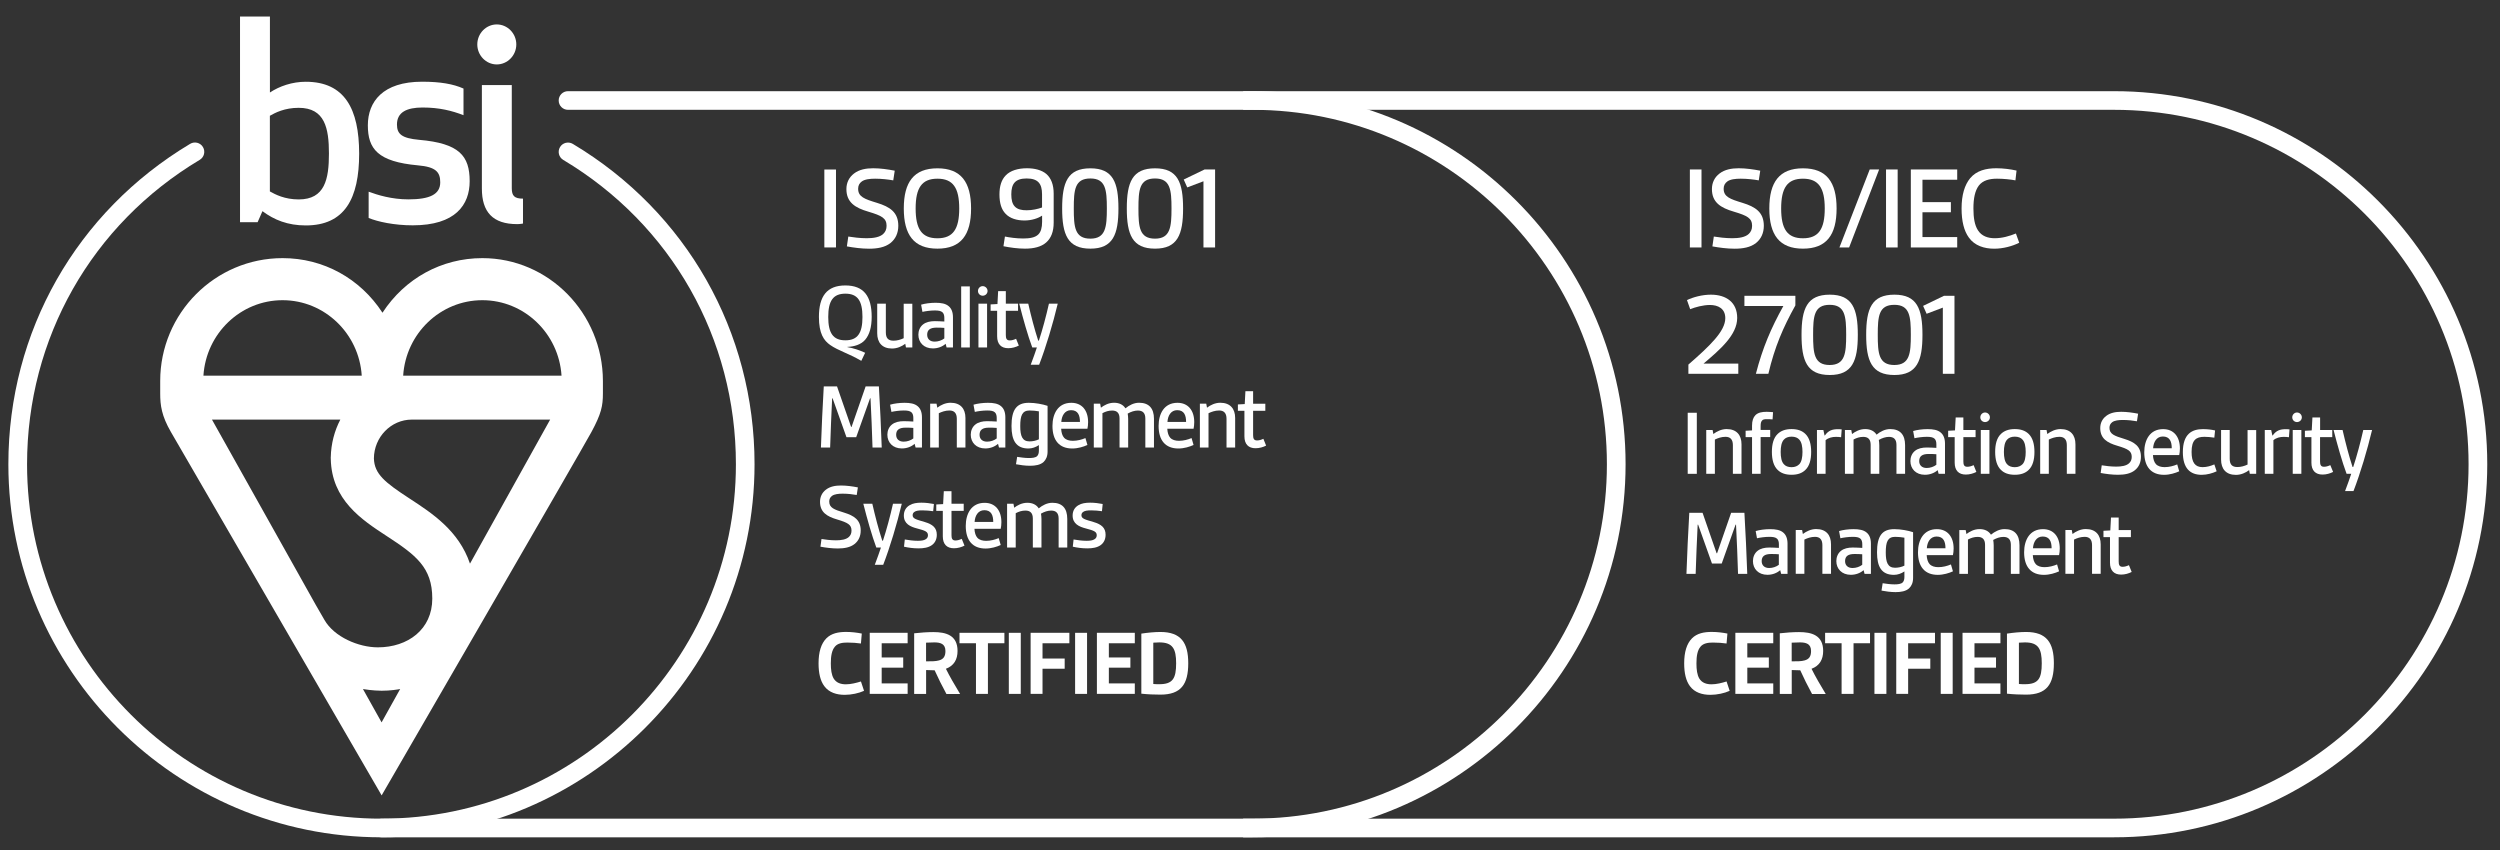 <?xml version="1.0" encoding="utf-8"?>
<!-- Generator: Adobe Illustrator 28.3.0, SVG Export Plug-In . SVG Version: 6.00 Build 0)  -->
<svg version="1.1" xmlns="http://www.w3.org/2000/svg" xmlns:xlink="http://www.w3.org/1999/xlink" x="0px" y="0px"
	 viewBox="0 0 474.86 161.46" style="enable-background:new 0 0 474.86 161.46;" xml:space="preserve">
<rect x="0" y="0" width="474.86" height="161.46" fill="#333333" stroke="none"/>
<g id="Scheme_3">
</g>
<g id="Scheme_2">
</g>
<g id="Scheme_1" fill="white">
	<g>
		<path d="M164.12,131.22c-0.99,0.45-2.38,0.76-3.67,0.76c-1.53,0-2.97-0.43-3.87-1.64c-0.76-1.01-1.1-2.47-1.1-4.34
			c0-2.16,0.49-3.75,1.48-4.75c0.97-0.97,2.3-1.22,3.76-1.22c1.03,0,2.07,0.13,2.97,0.31l-0.16,1.89c-0.7-0.11-1.69-0.18-2.59-0.18
			c-0.94,0-1.82,0.14-2.34,0.76c-0.61,0.7-0.79,1.82-0.79,3.21c0,1.17,0.13,2.16,0.54,2.86c0.5,0.83,1.37,1.1,2.32,1.1
			s2-0.27,2.86-0.54L164.12,131.22z"/>
		<path d="M165.2,131.8v-11.6h7.2v1.98h-4.93v2.7h4.09v1.94h-4.09v2.99h4.93v1.98H165.2z"/>
		<path d="M179.76,131.8c-0.83-1.53-1.55-2.97-2.23-4.48c-0.5,0-1.19-0.02-1.62-0.05v4.54h-2.27v-11.52
			c1.1-0.13,2.54-0.23,3.65-0.23c2.38,0,4.59,0.58,4.59,3.58c0,1.62-0.67,2.81-2.21,3.39c0.67,1.37,1.69,3.13,2.7,4.79H179.76z
			 M175.91,125.62c1.03,0,1.85,0,2.45-0.18c0.83-0.23,1.22-0.74,1.22-1.78c0-1.39-0.99-1.64-2.11-1.64c-0.52,0-1.08,0.02-1.57,0.05
			V125.62z"/>
		<path d="M185.38,131.8v-9.62h-3.13v-1.98h8.53v1.98h-3.13v9.62H185.38z"/>
		<path d="M191.62,131.8v-11.6h2.27v11.6H191.62z"/>
		<path d="M195.76,131.8v-11.6h7.36v1.98h-5.1v2.9h4.21v1.94h-4.21v4.77H195.76z"/>
		<path d="M204.21,131.8v-11.6h2.27v11.6H204.21z"/>
		<path d="M208.35,131.8v-11.6h7.2v1.98h-4.93v2.7h4.09v1.94h-4.09v2.99h4.93v1.98H208.35z"/>
		<path d="M216.79,120.35c1.19-0.18,2.54-0.31,3.62-0.31c3.92,0,5.29,2.05,5.29,5.94c0,4-1.37,5.96-5.29,5.96
			c-1.08,0-2.43-0.05-3.62-0.18V120.35z M219.06,129.92c0.49,0.04,0.74,0.04,1.15,0.04c2.56,0,3.19-1.1,3.19-3.98
			c0-2.72-0.63-3.96-3.19-3.96c-0.41,0-0.77,0.02-1.15,0.05V129.92z"/>
	</g>
	<g>
		<g>
			<path d="M156.58,47V32.2h2.21V47H156.58z"/>
			<path d="M161.13,44.93c0.85,0.14,2.21,0.32,3.5,0.32c1.26,0,2.48-0.18,3.15-0.83c0.39-0.37,0.62-0.87,0.62-1.52
				c0-1.45-0.9-1.93-3.45-2.69c-2.55-0.74-4.18-1.79-4.18-4.3c0-1.24,0.53-2.25,1.43-2.94c1.01-0.78,2.3-1.01,3.66-1.01
				c1.36,0,2.8,0.21,4.09,0.46l-0.28,1.84c-0.87-0.16-2.21-0.32-3.43-0.32c-1.01,0-1.98,0.11-2.55,0.53
				c-0.46,0.34-0.69,0.78-0.69,1.38c0,1.52,1.17,1.95,3.61,2.69c2.39,0.74,4.02,1.75,4.02,4.35c0,1.38-0.53,2.51-1.49,3.27
				c-1.04,0.83-2.51,1.08-4.07,1.08c-1.45,0-2.94-0.21-4.21-0.44L161.13,44.93z"/>
			<path d="M171.67,39.6c0-5.01,1.91-7.63,6.39-7.63c4.48,0,6.39,2.62,6.39,7.63c0,5.01-1.91,7.63-6.39,7.63
				C173.58,47.23,171.67,44.61,171.67,39.6z M182.2,39.6c0-3.91-1.17-5.66-4.14-5.66c-2.97,0-4.14,1.75-4.14,5.66
				s1.17,5.66,4.14,5.66C181.03,45.26,182.2,43.51,182.2,39.6z"/>
			<path d="M197.93,40.96c-0.78,0.53-2.02,0.92-3.33,0.92c-1.45,0-2.78-0.39-3.61-1.29c-0.76-0.78-1.15-1.98-1.15-3.66
				c0-1.59,0.39-2.78,1.17-3.59c0.87-0.94,2.37-1.38,4.05-1.38c1.47,0,2.81,0.34,3.68,1.08c0.92,0.8,1.4,2.05,1.4,3.75v5.5
				c0,1.7-0.48,2.94-1.43,3.77c-0.94,0.83-2.34,1.17-4.02,1.17c-1.38,0-2.85-0.21-4.09-0.46l0.28-1.84
				c0.78,0.16,2.14,0.37,3.45,0.37c1.2,0,2.3-0.16,2.9-0.78c0.48-0.48,0.71-1.26,0.71-2.39V40.96z M197.93,36.91
				c0-2.02-0.76-3.01-2.92-3.01c-2.16,0-2.92,0.99-2.92,3.01c0,1.03,0.18,1.82,0.67,2.32c0.51,0.55,1.31,0.71,2.25,0.71
				c1.1,0,2.16-0.25,2.92-0.53V36.91z"/>
			<path d="M201.75,39.6c0-4.97,1.04-7.63,5.36-7.63c4.3,0,5.33,2.67,5.33,7.63c0,4.94-1.04,7.63-5.33,7.63
				C202.79,47.23,201.75,44.54,201.75,39.6z M210.24,39.6c0-3.52-0.21-5.7-3.13-5.7c-2.97,0-3.15,2.18-3.15,5.7
				c0,3.5,0.18,5.73,3.15,5.73C210.03,45.33,210.24,43.09,210.24,39.6z"/>
			<path d="M214.03,39.6c0-4.97,1.04-7.63,5.36-7.63c4.3,0,5.33,2.67,5.33,7.63c0,4.94-1.04,7.63-5.33,7.63
				C215.07,47.23,214.03,44.54,214.03,39.6z M222.52,39.6c0-3.52-0.21-5.7-3.13-5.7c-2.97,0-3.15,2.18-3.15,5.7
				c0,3.5,0.18,5.73,3.15,5.73C222.31,45.33,222.52,43.09,222.52,39.6z"/>
			<path d="M228.59,47V34.43l-3.08,1.17l-0.67-1.5l3.96-1.91h2V47H228.59z"/>
			<path d="M163.6,68.54c-2.43-1.42-4.39-1.94-5.91-3.01c-1.21-0.85-2.14-2.16-2.14-5.33c0-3.92,1.5-5.98,5.02-5.98
				c3.51,0,5,2.05,5,5.98c0,1.91-0.41,3.37-1.24,4.34c-0.81,0.95-2.18,1.31-3.38,1.35v0.04c1.15,0.2,2.34,0.59,3.38,1.08
				L163.6,68.54z M163.82,60.21c0-3.06-0.92-4.43-3.24-4.43c-2.34,0-3.26,1.37-3.26,4.43c0,3.06,0.92,4.43,3.26,4.43
				C162.9,64.64,163.82,63.27,163.82,60.21z"/>
			<path d="M172.08,66l-0.13-0.7c-0.65,0.49-1.53,0.9-2.52,0.9c-1.87,0-2.81-1.13-2.81-2.9v-5.62h1.64v5.46
				c0,1.13,0.49,1.57,1.46,1.57c0.67,0,1.31-0.18,1.93-0.47v-6.55h1.64V66H172.08z"/>
			<path d="M179.8,66l-0.18-0.7c-0.63,0.56-1.5,0.88-2.43,0.88c-1.71,0-2.75-1.13-2.75-2.61c0-0.74,0.29-1.48,0.88-1.94
				c0.56-0.45,1.35-0.63,2.23-0.63c0.58,0,1.24,0.04,1.82,0.07v-0.7c0-0.5-0.13-0.83-0.34-1.04c-0.31-0.29-0.81-0.36-1.48-0.36
				c-0.81,0-1.8,0.14-2.34,0.27l-0.25-1.37c0.72-0.22,1.78-0.36,2.74-0.36c1.04,0,1.91,0.14,2.5,0.65c0.52,0.43,0.81,1.12,0.81,2.12
				V66H179.8z M179.37,62.28c-0.41-0.04-0.97-0.05-1.48-0.05c-1.21,0-1.78,0.43-1.78,1.35c0,0.79,0.52,1.31,1.42,1.31
				c0.67,0,1.35-0.23,1.84-0.61V62.28z"/>
			<path d="M182.57,66v-11.6h1.64V66H182.57z"/>
			<path d="M186.66,54.35c0.5,0,0.92,0.41,0.92,0.92c0,0.5-0.41,0.9-0.92,0.9s-0.9-0.4-0.9-0.9
				C185.76,54.77,186.15,54.35,186.66,54.35z M185.85,66v-8.32h1.64V66H185.85z"/>
			<path d="M193.52,65.64c-0.56,0.29-1.28,0.5-2,0.5c-1.35,0-2.12-0.76-2.12-2.27v-4.84h-1.24v-1.21l1.3-0.07l0.13-2.45h1.46v2.38
				h2.32v1.35h-2.32v4.59c0,0.61,0.11,1.04,0.74,1.04c0.4,0,0.77-0.11,1.21-0.31L193.52,65.64z"/>
			<path d="M195.78,69.28c0.49-1.28,0.88-2.41,1.17-3.28h-0.88c-0.85-2.3-1.71-5.33-2.47-8.32h1.71c0.56,2.45,1.17,4.79,1.89,7.02
				h0.13c0.67-2.02,1.37-4.63,1.91-7.02h1.67c-0.92,3.85-2.23,8.23-3.53,11.6H195.78z"/>
			<path d="M165.73,85c-0.09-3.1-0.23-6.28-0.38-9.34h-0.09l-2.63,7.38h-1.85l-2.63-7.38h-0.09c-0.14,3.06-0.29,6.25-0.38,9.34
				h-1.75c0.13-3.85,0.32-7.72,0.54-11.6h2.52l2.67,7.69h0.09l2.67-7.69h2.52c0.22,3.87,0.41,7.74,0.54,11.6H165.73z"/>
			<path d="M173.91,85l-0.18-0.7c-0.63,0.56-1.5,0.88-2.43,0.88c-1.71,0-2.75-1.13-2.75-2.61c0-0.74,0.29-1.48,0.88-1.94
				c0.56-0.45,1.35-0.63,2.23-0.63c0.58,0,1.24,0.04,1.82,0.07v-0.7c0-0.5-0.13-0.83-0.34-1.04c-0.31-0.29-0.81-0.36-1.48-0.36
				c-0.81,0-1.8,0.14-2.34,0.27l-0.25-1.37c0.72-0.22,1.78-0.36,2.74-0.36c1.04,0,1.91,0.14,2.5,0.65c0.52,0.43,0.81,1.12,0.81,2.12
				V85H173.91z M173.48,81.28c-0.41-0.04-0.97-0.05-1.48-0.05c-1.21,0-1.78,0.43-1.78,1.35c0,0.79,0.52,1.31,1.42,1.31
				c0.67,0,1.35-0.23,1.84-0.61V81.28z"/>
			<path d="M181.74,85v-5.46c0-1.06-0.49-1.57-1.4-1.57c-0.77,0-1.46,0.25-2.02,0.52V85h-1.64v-8.32h1.21l0.14,0.76
				c0.65-0.5,1.55-0.94,2.52-0.94c1.89,0,2.83,1.13,2.83,2.9V85H181.74z"/>
			<path d="M189.75,85l-0.18-0.7c-0.63,0.56-1.5,0.88-2.43,0.88c-1.71,0-2.75-1.13-2.75-2.61c0-0.74,0.29-1.48,0.88-1.94
				c0.56-0.45,1.35-0.63,2.23-0.63c0.58,0,1.24,0.04,1.82,0.07v-0.7c0-0.5-0.13-0.83-0.34-1.04c-0.31-0.29-0.81-0.36-1.48-0.36
				c-0.81,0-1.8,0.14-2.34,0.27l-0.25-1.37c0.72-0.22,1.78-0.36,2.74-0.36c1.04,0,1.91,0.14,2.5,0.65c0.52,0.43,0.81,1.12,0.81,2.12
				V85H189.75z M189.32,81.28c-0.41-0.04-0.97-0.05-1.48-0.05c-1.21,0-1.78,0.43-1.78,1.35c0,0.79,0.52,1.31,1.42,1.31
				c0.67,0,1.35-0.23,1.84-0.61V81.28z"/>
			<path d="M197.33,84.54c-0.58,0.4-1.28,0.65-1.98,0.65c-2.36,0-3.22-1.53-3.22-4.27c0-3.11,0.97-4.41,3.28-4.41
				c1.24,0,2.67,0.27,3.57,0.58v8.68c0,0.9-0.29,1.53-0.76,1.98c-0.61,0.56-1.57,0.72-2.56,0.72c-0.94,0-1.91-0.14-2.68-0.29
				l0.22-1.4c0.59,0.09,1.46,0.22,2.23,0.22c0.67,0,1.28-0.07,1.58-0.38c0.22-0.23,0.32-0.58,0.32-1.03V84.54z M197.33,78.13
				c-0.49-0.09-1.17-0.16-1.76-0.16c-1.42,0-1.78,0.97-1.78,2.97c0,1.87,0.38,2.9,1.76,2.9c0.61,0,1.24-0.13,1.78-0.4V78.13z"/>
			<path d="M206.55,84.52c-0.74,0.34-1.8,0.67-2.88,0.67c-2.45,0-3.76-1.53-3.76-4.29c0-2.29,1.04-4.39,3.58-4.39
				c2.02,0,3.19,1.44,3.19,3.67c0,0.45-0.05,0.9-0.13,1.26h-4.99c0.04,0.74,0.22,1.33,0.56,1.71c0.38,0.41,0.97,0.58,1.66,0.58
				c0.86,0,1.71-0.23,2.39-0.52L206.55,84.52z M205.13,80.14c0-1.24-0.36-2.23-1.69-2.23c-1.21,0-1.78,1.08-1.85,2.23H205.13z"/>
			<path d="M217.55,85v-5.51c0-1.04-0.5-1.51-1.42-1.51c-0.63,0-1.3,0.22-1.93,0.58c0.05,0.32,0.09,0.7,0.09,1.03V85h-1.64v-5.51
				c0-1.04-0.49-1.51-1.4-1.51c-0.67,0-1.24,0.18-1.85,0.5V85h-1.64v-8.32h1.21l0.14,0.76c0.59-0.45,1.44-0.94,2.5-0.94
				c0.99,0,1.73,0.38,2.16,1.06c0.72-0.59,1.6-1.06,2.59-1.06c1.85,0,2.83,1.03,2.83,3.06V85H217.55z"/>
			<path d="M226.71,84.52c-0.74,0.34-1.8,0.67-2.88,0.67c-2.45,0-3.76-1.53-3.76-4.29c0-2.29,1.04-4.39,3.58-4.39
				c2.02,0,3.19,1.44,3.19,3.67c0,0.45-0.05,0.9-0.13,1.26h-4.99c0.04,0.74,0.22,1.33,0.56,1.71c0.38,0.41,0.97,0.58,1.66,0.58
				c0.86,0,1.71-0.23,2.39-0.52L226.71,84.52z M225.29,80.14c0-1.24-0.36-2.23-1.69-2.23c-1.21,0-1.78,1.08-1.85,2.23H225.29z"/>
			<path d="M232.97,85v-5.46c0-1.06-0.49-1.57-1.4-1.57c-0.77,0-1.46,0.25-2.02,0.52V85h-1.64v-8.32h1.21l0.14,0.76
				c0.65-0.5,1.55-0.94,2.52-0.94c1.89,0,2.83,1.13,2.83,2.9V85H232.97z"/>
			<path d="M240.49,84.64c-0.56,0.29-1.28,0.5-2,0.5c-1.35,0-2.12-0.76-2.12-2.27v-4.84h-1.24v-1.21l1.3-0.07l0.13-2.45h1.46v2.38
				h2.32v1.35h-2.32v4.59c0,0.61,0.11,1.04,0.74,1.04c0.4,0,0.77-0.11,1.21-0.31L240.49,84.64z"/>
			<path d="M156.04,102.38c0.67,0.11,1.73,0.25,2.74,0.25c0.99,0,1.94-0.14,2.47-0.65c0.31-0.29,0.49-0.68,0.49-1.19
				c0-1.13-0.7-1.51-2.7-2.11c-2-0.58-3.28-1.4-3.28-3.37c0-0.97,0.41-1.76,1.12-2.3c0.79-0.61,1.8-0.79,2.86-0.79
				s2.2,0.16,3.21,0.36l-0.22,1.44c-0.68-0.13-1.73-0.25-2.68-0.25c-0.79,0-1.55,0.09-2,0.41c-0.36,0.27-0.54,0.61-0.54,1.08
				c0,1.19,0.92,1.53,2.83,2.11c1.87,0.58,3.15,1.37,3.15,3.4c0,1.08-0.41,1.96-1.17,2.56c-0.81,0.65-1.96,0.85-3.19,0.85
				c-1.13,0-2.3-0.16-3.29-0.34L156.04,102.38z"/>
			<path d="M166.16,107.28c0.49-1.28,0.88-2.41,1.17-3.28h-0.88c-0.85-2.3-1.71-5.33-2.47-8.32h1.71c0.56,2.45,1.17,4.79,1.89,7.02
				h0.13c0.67-2.02,1.37-4.63,1.91-7.02h1.67c-0.92,3.85-2.23,8.23-3.53,11.6H166.16z"/>
			<path d="M171.86,102.47c0.77,0.13,1.6,0.25,2.45,0.25c0.61,0,1.19-0.05,1.55-0.31c0.25-0.16,0.4-0.4,0.4-0.74
				c0-0.67-0.5-0.88-2.02-1.28c-1.33-0.34-2.56-0.88-2.56-2.47c0-0.9,0.41-1.55,1.08-1.95c0.61-0.38,1.4-0.49,2.25-0.49
				c0.81,0,1.69,0.11,2.38,0.25l-0.14,1.37c-0.63-0.09-1.33-0.16-2.05-0.16c-0.72,0-1.21,0.07-1.51,0.29
				c-0.22,0.14-0.34,0.36-0.34,0.63c0,0.67,0.67,0.81,2.32,1.3c1.46,0.43,2.27,1.08,2.27,2.41c0,0.9-0.36,1.55-0.92,1.96
				c-0.67,0.49-1.58,0.63-2.54,0.63c-0.99,0-1.94-0.13-2.77-0.32L171.86,102.47z"/>
			<path d="M183.2,103.64c-0.56,0.29-1.28,0.5-2,0.5c-1.35,0-2.12-0.76-2.12-2.27v-4.84h-1.24v-1.21l1.3-0.07l0.13-2.45h1.46v2.38
				h2.32v1.35h-2.32v4.59c0,0.61,0.11,1.04,0.74,1.04c0.4,0,0.77-0.11,1.21-0.31L183.2,103.64z"/>
			<path d="M190.08,103.52c-0.74,0.34-1.8,0.67-2.88,0.67c-2.45,0-3.76-1.53-3.76-4.29c0-2.29,1.04-4.39,3.58-4.39
				c2.02,0,3.19,1.44,3.19,3.67c0,0.45-0.05,0.9-0.13,1.26h-4.99c0.04,0.74,0.22,1.33,0.56,1.71c0.38,0.41,0.97,0.58,1.66,0.58
				c0.86,0,1.71-0.23,2.39-0.52L190.08,103.52z M188.66,99.14c0-1.24-0.36-2.23-1.69-2.23c-1.21,0-1.78,1.08-1.85,2.23H188.66z"/>
			<path d="M201.08,104v-5.51c0-1.04-0.5-1.51-1.42-1.51c-0.63,0-1.3,0.22-1.93,0.58c0.05,0.32,0.09,0.7,0.09,1.03V104h-1.64v-5.51
				c0-1.04-0.49-1.51-1.4-1.51c-0.67,0-1.24,0.18-1.85,0.5V104h-1.64v-8.32h1.21l0.14,0.76c0.59-0.45,1.44-0.94,2.5-0.94
				c0.99,0,1.73,0.38,2.16,1.06c0.72-0.59,1.6-1.06,2.59-1.06c1.86,0,2.83,1.03,2.83,3.06V104H201.08z"/>
			<path d="M203.92,102.47c0.77,0.13,1.6,0.25,2.45,0.25c0.61,0,1.19-0.05,1.55-0.31c0.25-0.16,0.4-0.4,0.4-0.74
				c0-0.67-0.5-0.88-2.02-1.28c-1.33-0.34-2.56-0.88-2.56-2.47c0-0.9,0.41-1.55,1.08-1.95c0.61-0.38,1.4-0.49,2.25-0.49
				c0.81,0,1.69,0.11,2.38,0.25l-0.14,1.37c-0.63-0.09-1.33-0.16-2.05-0.16c-0.72,0-1.21,0.07-1.51,0.29
				c-0.22,0.14-0.34,0.36-0.34,0.63c0,0.67,0.67,0.81,2.32,1.3c1.46,0.43,2.27,1.08,2.27,2.41c0,0.9-0.36,1.55-0.92,1.96
				c-0.67,0.49-1.58,0.63-2.54,0.63c-0.99,0-1.94-0.13-2.77-0.32L203.92,102.47z"/>
		</g>
	</g>
	<g>
		<path d="M401.57,159.04H236.13v-3.54h165.44c37.12,0,67.32-30.2,67.32-67.32s-30.2-67.32-67.32-67.32H236.13v-3.54h165.44
			c39.08,0,70.87,31.79,70.87,70.87C472.43,127.25,440.64,159.04,401.57,159.04z"/>
	</g>
	<path d="M237.9,159.04H72.46c-0.98,0-1.77-0.79-1.77-1.77s0.79-1.77,1.77-1.77H237.9c37.12,0,67.32-30.2,67.32-67.32
		s-30.2-67.32-67.32-67.32H107.89c-0.98,0-1.77-0.79-1.77-1.77s0.79-1.77,1.77-1.77H237.9c39.08,0,70.87,31.79,70.87,70.87
		C308.76,127.25,276.97,159.04,237.9,159.04z"/>
	<g>
		<path d="M328.54,131.22c-0.99,0.45-2.38,0.76-3.67,0.76c-1.53,0-2.97-0.43-3.87-1.64c-0.76-1.01-1.1-2.47-1.1-4.34
			c0-2.16,0.49-3.75,1.48-4.75c0.97-0.97,2.3-1.22,3.76-1.22c1.03,0,2.07,0.13,2.97,0.31l-0.16,1.89c-0.7-0.11-1.69-0.18-2.59-0.18
			c-0.94,0-1.82,0.14-2.34,0.76c-0.61,0.7-0.79,1.82-0.79,3.21c0,1.17,0.13,2.16,0.54,2.86c0.5,0.83,1.37,1.1,2.32,1.1
			s2-0.27,2.86-0.54L328.54,131.22z"/>
		<path d="M329.62,131.8v-11.6h7.2v1.98h-4.93v2.7h4.09v1.94h-4.09v2.99h4.93v1.98H329.62z"/>
		<path d="M344.18,131.8c-0.83-1.53-1.55-2.97-2.23-4.48c-0.5,0-1.19-0.02-1.62-0.05v4.54h-2.27v-11.52
			c1.1-0.13,2.54-0.23,3.65-0.23c2.38,0,4.59,0.58,4.59,3.58c0,1.62-0.67,2.81-2.21,3.39c0.67,1.37,1.69,3.13,2.7,4.79H344.18z
			 M340.33,125.62c1.03,0,1.85,0,2.45-0.18c0.83-0.23,1.22-0.74,1.22-1.78c0-1.39-0.99-1.64-2.11-1.64c-0.52,0-1.08,0.02-1.57,0.05
			V125.62z"/>
		<path d="M349.8,131.8v-9.62h-3.13v-1.98h8.53v1.98h-3.13v9.62H349.8z"/>
		<path d="M356.04,131.8v-11.6h2.27v11.6H356.04z"/>
		<path d="M360.18,131.8v-11.6h7.36v1.98h-5.1v2.9h4.21v1.94h-4.21v4.77H360.18z"/>
		<path d="M368.63,131.8v-11.6h2.27v11.6H368.63z"/>
		<path d="M372.77,131.8v-11.6h7.2v1.98h-4.93v2.7h4.09v1.94h-4.09v2.99h4.93v1.98H372.77z"/>
		<path d="M381.21,120.35c1.19-0.18,2.54-0.31,3.62-0.31c3.92,0,5.29,2.05,5.29,5.94c0,4-1.37,5.96-5.29,5.96
			c-1.08,0-2.43-0.05-3.62-0.18V120.35z M383.48,129.92c0.49,0.04,0.74,0.04,1.15,0.04c2.56,0,3.19-1.1,3.19-3.98
			c0-2.72-0.63-3.96-3.19-3.96c-0.41,0-0.77,0.02-1.15,0.05V129.92z"/>
	</g>
	<g>
		<g>
			<path d="M320.98,47V32.19h2.21V47H320.98z"/>
			<path d="M325.53,44.93c0.85,0.14,2.21,0.32,3.5,0.32c1.26,0,2.48-0.18,3.15-0.83c0.39-0.37,0.62-0.87,0.62-1.52
				c0-1.45-0.9-1.93-3.45-2.69c-2.55-0.74-4.18-1.79-4.18-4.3c0-1.24,0.53-2.25,1.43-2.94c1.01-0.78,2.3-1.01,3.66-1.01
				c1.36,0,2.8,0.21,4.09,0.46l-0.28,1.84c-0.87-0.16-2.21-0.32-3.43-0.32c-1.01,0-1.98,0.11-2.55,0.53
				c-0.46,0.34-0.69,0.78-0.69,1.38c0,1.52,1.17,1.95,3.61,2.69c2.39,0.74,4.02,1.75,4.02,4.35c0,1.38-0.53,2.51-1.49,3.27
				c-1.04,0.83-2.51,1.08-4.07,1.08c-1.45,0-2.94-0.21-4.21-0.44L325.53,44.93z"/>
			<path d="M336.07,39.6c0-5.01,1.91-7.63,6.39-7.63c4.48,0,6.39,2.62,6.39,7.63c0,5.01-1.91,7.63-6.39,7.63
				C337.98,47.23,336.07,44.61,336.07,39.6z M346.6,39.6c0-3.91-1.17-5.66-4.14-5.66c-2.97,0-4.14,1.75-4.14,5.66
				s1.17,5.66,4.14,5.66C345.43,45.26,346.6,43.51,346.6,39.6z"/>
			<path d="M349.39,47l5.75-14.81h1.79L351.23,47H349.39z"/>
			<path d="M358.24,47V32.19h2.21V47H358.24z"/>
			<path d="M362.95,47V32.19h8.81v1.95h-6.6v4.25h5.4v1.93h-5.4v4.71h6.6V47H362.95z"/>
			<path d="M383.54,46.11c-1.27,0.64-3.06,1.13-4.74,1.13c-1.91,0-3.73-0.57-4.83-2.12c-0.92-1.26-1.38-3.1-1.38-5.52
				c0-2.58,0.58-4.46,1.63-5.75c1.22-1.45,3.01-1.89,4.97-1.89c1.31,0,2.69,0.18,3.84,0.44l-0.21,1.86c-0.92-0.18-2.3-0.32-3.5-0.32
				c-1.4,0-2.69,0.3-3.47,1.33c-0.71,0.97-1.01,2.39-1.01,4.32c0,1.79,0.23,3.17,0.85,4.14c0.71,1.13,1.91,1.52,3.2,1.52
				c1.43,0,2.81-0.41,4.02-0.9L383.54,46.11z"/>
			<path d="M320.7,71v-1.75c4.09-3.56,7.01-6.35,7.01-8.81c0-1.84-1.38-2.51-2.92-2.51c-1.29,0-2.78,0.41-3.75,0.8L320.43,57
				c1.15-0.55,2.88-1.03,4.53-1.03c2.97,0,5.01,1.49,5.01,4.42c0,3.22-3.24,6-6.39,8.67h6.6V71H320.7z"/>
			<path d="M333.52,71c1.29-4.97,2.87-8.65,5.22-12.88h-7.4v-1.93h9.68v1.82c-2.34,4.21-3.93,7.89-5.13,12.99H333.52z"/>
			<path d="M342.19,63.6c0-4.97,1.04-7.63,5.36-7.63c4.3,0,5.33,2.67,5.33,7.63c0,4.94-1.04,7.63-5.33,7.63
				C343.22,71.23,342.19,68.54,342.19,63.6z M350.67,63.6c0-3.52-0.21-5.7-3.13-5.7c-2.97,0-3.15,2.18-3.15,5.7
				c0,3.5,0.18,5.73,3.15,5.73C350.46,69.32,350.67,67.09,350.67,63.6z"/>
			<path d="M354.47,63.6c0-4.97,1.04-7.63,5.36-7.63c4.3,0,5.33,2.67,5.33,7.63c0,4.94-1.04,7.63-5.33,7.63
				C355.5,71.23,354.47,68.54,354.47,63.6z M362.95,63.6c0-3.52-0.21-5.7-3.13-5.7c-2.97,0-3.15,2.18-3.15,5.7
				c0,3.5,0.18,5.73,3.15,5.73C362.75,69.32,362.95,67.09,362.95,63.6z"/>
			<path d="M369.03,71V58.43l-3.08,1.17l-0.67-1.5l3.96-1.91h2V71H369.03z"/>
			<path d="M320.57,90v-11.6h1.73V90H320.57z"/>
			<path d="M329.15,90v-5.46c0-1.06-0.49-1.57-1.4-1.57c-0.77,0-1.46,0.25-2.02,0.52V90h-1.64v-8.32h1.21l0.14,0.76
				c0.65-0.5,1.55-0.94,2.52-0.94c1.89,0,2.83,1.13,2.83,2.9V90H329.15z"/>
			<path d="M332.79,90v-6.97h-1.22v-1.21l1.22-0.07v-0.9c0-0.94,0.23-1.58,0.65-2c0.5-0.49,1.24-0.63,2.12-0.63
				c0.4,0,0.83,0.04,1.22,0.07l-0.09,1.37c-0.42-0.04-0.79-0.04-1.12-0.04c-0.43,0-0.74,0.05-0.9,0.29
				c-0.2,0.22-0.25,0.56-0.25,1.08v0.68h1.82v1.35h-1.82V90H332.79z"/>
			<path d="M340.29,90.18c-1.17,0-2.02-0.32-2.63-0.92c-0.77-0.74-1.1-1.94-1.1-3.42s0.32-2.68,1.1-3.42
				c0.61-0.59,1.46-0.92,2.63-0.92c1.17,0,2.02,0.32,2.63,0.92c0.77,0.74,1.1,1.94,1.1,3.42s-0.32,2.68-1.1,3.42
				C342.31,89.86,341.46,90.18,340.29,90.18z M342.37,85.84c0-1.01-0.16-1.84-0.59-2.32c-0.32-0.38-0.83-0.58-1.48-0.58
				s-1.15,0.2-1.48,0.58c-0.43,0.49-0.59,1.31-0.59,2.32c0,1.03,0.16,1.85,0.59,2.32c0.32,0.38,0.83,0.58,1.48,0.58
				s1.13-0.22,1.48-0.58C342.2,87.7,342.37,86.87,342.37,85.84z"/>
			<path d="M345.12,90v-8.32h1.22l0.22,1.03h0.07c0.65-0.94,1.42-1.19,2.47-1.19c0.2,0,0.4,0,0.72,0.04l-0.11,1.49
				c-0.32-0.05-0.65-0.07-0.99-0.07c-0.7,0-1.4,0.16-1.96,0.63V90H345.12z"/>
			<path d="M360.22,90v-5.51c0-1.04-0.5-1.51-1.42-1.51c-0.63,0-1.3,0.22-1.93,0.58c0.05,0.32,0.09,0.7,0.09,1.03V90h-1.64v-5.51
				c0-1.04-0.49-1.51-1.4-1.51c-0.67,0-1.24,0.18-1.85,0.5V90h-1.64v-8.32h1.21l0.14,0.76c0.59-0.45,1.44-0.94,2.5-0.94
				c0.99,0,1.73,0.38,2.16,1.06c0.72-0.59,1.6-1.06,2.59-1.06c1.85,0,2.83,1.03,2.83,3.06V90H360.22z"/>
			<path d="M368.23,90l-0.18-0.7c-0.63,0.56-1.5,0.88-2.43,0.88c-1.71,0-2.75-1.13-2.75-2.61c0-0.74,0.29-1.48,0.88-1.94
				c0.56-0.45,1.35-0.63,2.23-0.63c0.58,0,1.24,0.04,1.82,0.07v-0.7c0-0.5-0.13-0.83-0.34-1.04c-0.31-0.29-0.81-0.36-1.48-0.36
				c-0.81,0-1.8,0.14-2.34,0.27l-0.25-1.37c0.72-0.22,1.78-0.36,2.74-0.36c1.04,0,1.91,0.14,2.5,0.65c0.52,0.43,0.81,1.12,0.81,2.12
				V90H368.23z M367.8,86.28c-0.41-0.04-0.97-0.05-1.48-0.05c-1.21,0-1.78,0.43-1.78,1.35c0,0.79,0.52,1.31,1.42,1.31
				c0.67,0,1.35-0.23,1.84-0.61V86.28z"/>
			<path d="M375.4,89.64c-0.56,0.29-1.28,0.5-2,0.5c-1.35,0-2.12-0.76-2.12-2.27v-4.84h-1.24v-1.21l1.3-0.07l0.13-2.45h1.46v2.38
				h2.32v1.35h-2.32v4.59c0,0.61,0.11,1.04,0.74,1.04c0.4,0,0.77-0.11,1.21-0.31L375.4,89.64z"/>
			<path d="M377.05,78.35c0.5,0,0.92,0.41,0.92,0.92c0,0.5-0.41,0.9-0.92,0.9s-0.9-0.4-0.9-0.9
				C376.15,78.77,376.55,78.35,377.05,78.35z M376.24,90v-8.32h1.64V90H376.24z"/>
			<path d="M382.7,90.18c-1.17,0-2.02-0.32-2.63-0.92c-0.77-0.74-1.1-1.94-1.1-3.42s0.32-2.68,1.1-3.42
				c0.61-0.59,1.46-0.92,2.63-0.92c1.17,0,2.02,0.32,2.63,0.92c0.77,0.74,1.1,1.94,1.1,3.42s-0.32,2.68-1.1,3.42
				C384.72,89.86,383.87,90.18,382.7,90.18z M384.77,85.84c0-1.01-0.16-1.84-0.59-2.32c-0.32-0.38-0.83-0.58-1.48-0.58
				s-1.15,0.2-1.48,0.58c-0.43,0.49-0.59,1.31-0.59,2.32c0,1.03,0.16,1.85,0.59,2.32c0.32,0.38,0.83,0.58,1.48,0.58
				s1.13-0.22,1.48-0.58C384.61,87.7,384.77,86.87,384.77,85.84z"/>
			<path d="M392.58,90v-5.46c0-1.06-0.49-1.57-1.4-1.57c-0.77,0-1.46,0.25-2.02,0.52V90h-1.64v-8.32h1.21l0.14,0.76
				c0.65-0.5,1.55-0.94,2.52-0.94c1.89,0,2.83,1.13,2.83,2.9V90H392.58z"/>
			<path d="M399.21,88.38c0.67,0.11,1.73,0.25,2.74,0.25c0.99,0,1.94-0.14,2.47-0.65c0.31-0.29,0.49-0.68,0.49-1.19
				c0-1.13-0.7-1.51-2.7-2.11c-2-0.58-3.28-1.4-3.28-3.37c0-0.97,0.41-1.76,1.12-2.3c0.79-0.61,1.8-0.79,2.86-0.79
				s2.2,0.16,3.21,0.36l-0.22,1.44c-0.68-0.13-1.73-0.25-2.68-0.25c-0.79,0-1.55,0.09-2,0.41c-0.36,0.27-0.54,0.61-0.54,1.08
				c0,1.19,0.92,1.53,2.83,2.11c1.87,0.58,3.15,1.37,3.15,3.4c0,1.08-0.41,1.96-1.17,2.56c-0.81,0.65-1.96,0.85-3.19,0.85
				c-1.13,0-2.3-0.16-3.29-0.34L399.21,88.38z"/>
			<path d="M413.93,89.52c-0.74,0.34-1.8,0.67-2.88,0.67c-2.45,0-3.76-1.53-3.76-4.29c0-2.29,1.04-4.39,3.58-4.39
				c2.02,0,3.19,1.44,3.19,3.67c0,0.45-0.05,0.9-0.13,1.26h-4.99c0.04,0.74,0.22,1.33,0.56,1.71c0.38,0.41,0.97,0.58,1.66,0.58
				c0.86,0,1.71-0.23,2.39-0.52L413.93,89.52z M412.51,85.14c0-1.24-0.36-2.23-1.69-2.23c-1.21,0-1.78,1.08-1.85,2.23H412.51z"/>
			<path d="M421.04,89.52c-0.76,0.36-1.82,0.67-2.84,0.67c-2.18,0-3.58-1.22-3.58-4.3c0-3.53,1.78-4.38,3.82-4.38
				c0.81,0,1.62,0.09,2.3,0.25l-0.14,1.37c-0.59-0.09-1.26-0.16-1.89-0.16c-1.6,0-2.43,0.63-2.43,2.88c0,2.02,0.68,2.88,2.09,2.88
				c0.81,0,1.57-0.23,2.23-0.52L421.04,89.52z"/>
			<path d="M427.34,90l-0.13-0.7c-0.65,0.49-1.53,0.9-2.52,0.9c-1.87,0-2.81-1.13-2.81-2.9v-5.62h1.64v5.46
				c0,1.13,0.49,1.57,1.46,1.57c0.67,0,1.31-0.18,1.93-0.47v-6.55h1.64V90H427.34z"/>
			<path d="M430.18,90v-8.32h1.22l0.22,1.03h0.07c0.65-0.94,1.42-1.19,2.47-1.19c0.2,0,0.4,0,0.72,0.04l-0.11,1.49
				c-0.32-0.05-0.65-0.07-0.99-0.07c-0.7,0-1.4,0.16-1.96,0.63V90H430.18z"/>
			<path d="M436.3,78.35c0.5,0,0.92,0.41,0.92,0.92c0,0.5-0.41,0.9-0.92,0.9s-0.9-0.4-0.9-0.9C435.4,78.77,435.8,78.35,436.3,78.35z
				 M435.49,90v-8.32h1.64V90H435.49z"/>
			<path d="M443.16,89.64c-0.56,0.29-1.28,0.5-2,0.5c-1.35,0-2.12-0.76-2.12-2.27v-4.84h-1.24v-1.21l1.3-0.07l0.13-2.45h1.46v2.38
				H443v1.35h-2.32v4.59c0,0.61,0.11,1.04,0.74,1.04c0.4,0,0.77-0.11,1.21-0.31L443.16,89.64z"/>
			<path d="M445.43,93.28c0.49-1.28,0.88-2.41,1.17-3.28h-0.88c-0.85-2.3-1.71-5.33-2.47-8.32h1.71c0.56,2.45,1.17,4.79,1.89,7.02
				h0.13c0.67-2.02,1.37-4.63,1.91-7.02h1.67c-0.92,3.85-2.23,8.23-3.53,11.6H445.43z"/>
			<path d="M330.13,109c-0.09-3.1-0.23-6.28-0.38-9.34h-0.09l-2.63,7.38h-1.85l-2.63-7.38h-0.09c-0.14,3.06-0.29,6.25-0.38,9.34
				h-1.75c0.13-3.85,0.32-7.72,0.54-11.6h2.52l2.67,7.69h0.09l2.67-7.69h2.52c0.22,3.87,0.41,7.74,0.54,11.6H330.13z"/>
			<path d="M338.32,109l-0.18-0.7c-0.63,0.56-1.5,0.88-2.43,0.88c-1.71,0-2.75-1.13-2.75-2.61c0-0.74,0.29-1.48,0.88-1.94
				c0.56-0.45,1.35-0.63,2.23-0.63c0.58,0,1.24,0.04,1.82,0.07v-0.7c0-0.5-0.13-0.83-0.34-1.04c-0.31-0.29-0.81-0.36-1.48-0.36
				c-0.81,0-1.8,0.14-2.34,0.27l-0.25-1.37c0.72-0.22,1.78-0.36,2.74-0.36c1.04,0,1.91,0.14,2.5,0.65c0.52,0.43,0.81,1.12,0.81,2.12
				V109H338.32z M337.88,105.28c-0.41-0.04-0.97-0.05-1.48-0.05c-1.21,0-1.78,0.43-1.78,1.35c0,0.79,0.52,1.31,1.42,1.31
				c0.67,0,1.35-0.23,1.84-0.61V105.28z"/>
			<path d="M346.15,109v-5.46c0-1.06-0.49-1.57-1.4-1.57c-0.77,0-1.46,0.25-2.02,0.52v6.5h-1.64v-8.32h1.21l0.14,0.76
				c0.65-0.5,1.55-0.94,2.52-0.94c1.89,0,2.83,1.13,2.83,2.9v5.6H346.15z"/>
			<path d="M354.16,109l-0.18-0.7c-0.63,0.56-1.5,0.88-2.43,0.88c-1.71,0-2.75-1.13-2.75-2.61c0-0.74,0.29-1.48,0.88-1.94
				c0.56-0.45,1.35-0.63,2.23-0.63c0.58,0,1.24,0.04,1.82,0.07v-0.7c0-0.5-0.13-0.83-0.34-1.04c-0.31-0.29-0.81-0.36-1.48-0.36
				c-0.81,0-1.8,0.14-2.34,0.27l-0.25-1.37c0.72-0.22,1.78-0.36,2.74-0.36c1.04,0,1.91,0.14,2.5,0.65c0.52,0.43,0.81,1.12,0.81,2.12
				V109H354.16z M353.72,105.28c-0.41-0.04-0.97-0.05-1.48-0.05c-1.21,0-1.78,0.43-1.78,1.35c0,0.79,0.52,1.31,1.42,1.31
				c0.67,0,1.35-0.23,1.84-0.61V105.28z"/>
			<path d="M361.73,108.54c-0.58,0.4-1.28,0.65-1.98,0.65c-2.36,0-3.22-1.53-3.22-4.27c0-3.12,0.97-4.41,3.28-4.41
				c1.24,0,2.67,0.27,3.57,0.58v8.68c0,0.9-0.29,1.53-0.76,1.98c-0.61,0.56-1.57,0.72-2.56,0.72c-0.94,0-1.91-0.14-2.68-0.29
				l0.22-1.4c0.59,0.09,1.46,0.22,2.23,0.22c0.67,0,1.28-0.07,1.58-0.38c0.22-0.23,0.32-0.58,0.32-1.03V108.54z M361.73,102.13
				c-0.49-0.09-1.17-0.16-1.76-0.16c-1.42,0-1.78,0.97-1.78,2.97c0,1.87,0.38,2.9,1.76,2.9c0.61,0,1.24-0.13,1.78-0.4V102.13z"/>
			<path d="M370.95,108.52c-0.74,0.34-1.8,0.67-2.88,0.67c-2.45,0-3.76-1.53-3.76-4.29c0-2.29,1.04-4.39,3.58-4.39
				c2.02,0,3.19,1.44,3.19,3.67c0,0.45-0.05,0.9-0.13,1.26h-4.99c0.04,0.74,0.22,1.33,0.56,1.71c0.38,0.41,0.97,0.58,1.66,0.58
				c0.86,0,1.71-0.23,2.39-0.52L370.95,108.52z M369.53,104.14c0-1.24-0.36-2.23-1.69-2.23c-1.21,0-1.78,1.08-1.85,2.23H369.53z"/>
			<path d="M381.95,109v-5.51c0-1.04-0.5-1.51-1.42-1.51c-0.63,0-1.3,0.22-1.93,0.58c0.05,0.32,0.09,0.7,0.09,1.03V109h-1.64v-5.51
				c0-1.04-0.49-1.51-1.4-1.51c-0.67,0-1.24,0.18-1.85,0.5V109h-1.64v-8.32h1.21l0.14,0.76c0.59-0.45,1.44-0.94,2.5-0.94
				c0.99,0,1.73,0.38,2.16,1.06c0.72-0.59,1.6-1.06,2.59-1.06c1.85,0,2.83,1.03,2.83,3.06V109H381.95z"/>
			<path d="M391.11,108.52c-0.74,0.34-1.8,0.67-2.88,0.67c-2.45,0-3.76-1.53-3.76-4.29c0-2.29,1.04-4.39,3.58-4.39
				c2.02,0,3.19,1.44,3.19,3.67c0,0.45-0.05,0.9-0.13,1.26h-4.99c0.04,0.74,0.22,1.33,0.56,1.71c0.38,0.41,0.97,0.58,1.66,0.58
				c0.86,0,1.71-0.23,2.39-0.52L391.11,108.52z M389.69,104.14c0-1.24-0.36-2.23-1.69-2.23c-1.21,0-1.78,1.08-1.85,2.23H389.69z"/>
			<path d="M397.37,109v-5.46c0-1.06-0.49-1.57-1.4-1.57c-0.77,0-1.46,0.25-2.02,0.52v6.5h-1.64v-8.32h1.21l0.14,0.76
				c0.65-0.5,1.55-0.94,2.52-0.94c1.89,0,2.83,1.13,2.83,2.9v5.6H397.37z"/>
			<path d="M404.9,108.64c-0.56,0.29-1.28,0.5-2,0.5c-1.35,0-2.12-0.76-2.12-2.27v-4.84h-1.24v-1.21l1.3-0.07l0.13-2.45h1.46v2.38
				h2.32v1.35h-2.32v4.59c0,0.61,0.11,1.04,0.74,1.04c0.4,0,0.77-0.11,1.21-0.31L404.9,108.64z"/>
		</g>
	</g>
</g>
<g id="ROUNDEL" fill="white">
	<g>
		<path d="M76.58,71.35c0.51-7.99,7.06-14.33,15.04-14.33c7.98,0,14.52,6.34,15.04,14.33H76.58z M89.27,107.06
			c-2.13-6.27-7.19-9.57-11.45-12.35c-4.73-3.08-6.71-4.68-6.8-7.64c0.03-4.05,3.25-7.37,7.21-7.37h26.27L89.27,107.06z
			 M68.94,130.88c0.15,0.03,1.85,0.31,3.54,0.32c1.62,0.01,3.24-0.25,3.53-0.33l-3.53,6.34L68.94,130.88z M64.65,79.69
			c-1.12,2.14-1.77,4.58-1.82,7.17h-0.01c0,0.08,0,0.17,0.01,0.25v0.02c0.13,7.84,5.92,11.62,10.59,14.67
			c5.55,3.62,8.69,5.95,8.69,11.9c0,5.85-4.64,9.26-10.34,9.26c-3.66,0-8.3-1.97-10.15-5.22l-1.64-2.84l-19.72-35.2H64.65z
			 M53.67,57.02c7.98,0,14.53,6.34,15.04,14.33H38.64C39.15,63.35,45.7,57.02,53.67,57.02 M91.62,49.03
			c-7.74,0-14.72,3.85-18.97,10.37c-4.25-6.52-11.23-10.37-18.97-10.37c-12.82,0-23.25,10.47-23.25,23.33c0,0,0,0.12,0,2.37
			s0.26,4.26,2.04,7.33c1.78,3.07,40.02,69.02,40.02,69.02s37.97-65.55,39.85-69.02c1.88-3.48,2.18-4.97,2.18-7.33v-2.37
			C114.5,59.5,104.24,49.03,91.62,49.03"/>
	</g>
	<g>
		<g>
			<path d="M58.07,15.53c-2.54,0-4.98,0.83-6.8,2.04V3.14h-5.68v39.07h3.34l0.92-2.1c2.23,1.67,4.82,2.71,8.23,2.71
				c7.4,0,10.14-5.1,10.14-13.65C68.21,20.68,65.47,15.53,58.07,15.53 M56.74,20.48c4.98,0,5.74,3.9,5.74,8.69
				c0,4.84-0.76,8.71-5.74,8.71c-2.68,0-4.46-0.95-5.48-1.52V21.99C52.28,21.41,54.05,20.48,56.74,20.48 M75.4,23.65
				c0-2.35,1.88-3.23,4.88-3.23c3.19,0,5.59,0.62,7.76,1.46v-5.06c-1.98-0.88-4.42-1.3-7.87-1.3c-7.46,0-10.3,3.8-10.3,8.28
				c0,4.48,1.88,6.92,9.54,7.61c3.4,0.3,4.21,1.29,4.21,3.22c0,2.29-1.98,3.24-6.04,3.24c-3.2,0-5.89-0.84-7.56-1.46v4.99
				c1.72,0.72,4.87,1.4,8.38,1.4c8.12,0,10.81-3.9,10.81-8.38c0-4.84-1.98-7.19-9.59-7.86C76.32,26.26,75.4,25.47,75.4,23.65
				 M98.22,42.57c0.61,0,1.12-0.11,1.12-0.11v-4.73c-1.63,0-2.13-0.53-2.13-1.98V16.16h-5.68V35.8
				C91.52,40.27,93.61,42.57,98.22,42.57 M90.66,8.44c0,2.09,1.67,3.8,3.7,3.8c2.03,0,3.71-1.71,3.71-3.8c0-2.09-1.68-3.8-3.71-3.8
				C92.33,4.64,90.66,6.35,90.66,8.44"/>
		</g>
	</g>
	<g>
		<path d="M72.46,159.04c-39.08,0-70.87-31.79-70.87-70.87C1.59,63,14.5,40.25,36.12,27.32c0.84-0.5,1.93-0.23,2.43,0.61
			c0.5,0.84,0.23,1.93-0.61,2.43C17.4,42.64,5.14,64.26,5.14,88.18c0,37.12,30.2,67.32,67.32,67.32c37.12,0,67.32-30.2,67.32-67.32
			c0-23.92-12.26-45.53-32.8-57.81c-0.84-0.5-1.11-1.59-0.61-2.43c0.5-0.84,1.59-1.11,2.43-0.61
			c21.62,12.93,34.52,35.68,34.52,60.85C143.32,127.25,111.53,159.04,72.46,159.04z"/>
	</g>
</g>
</svg>
